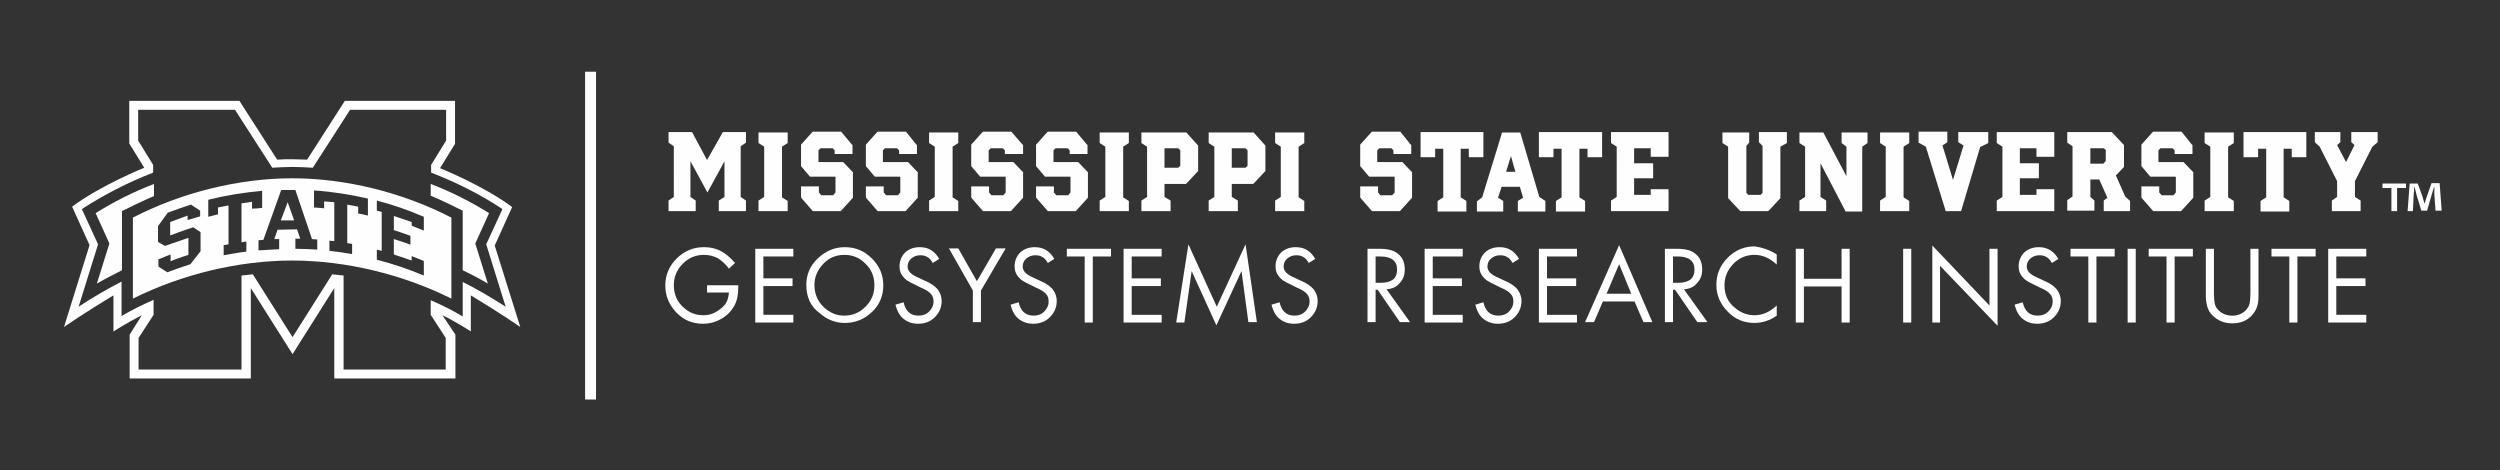 <?xml version="1.0" encoding="utf-8"?>
<!-- Generator: Adobe Illustrator 23.0.6, SVG Export Plug-In . SVG Version: 6.00 Build 0)  -->
<svg version="1.1" id="Line__x26__Text" xmlns="http://www.w3.org/2000/svg" xmlns:xlink="http://www.w3.org/1999/xlink" x="0px"
	 y="0px" viewBox="0 0 617 116" style="enable-background:new 0 0 617 116;" xml:space="preserve">
<rect x="0" y="0" width="617" height="116" fill="#333333" stroke="none"/>
<style type="text/css">
	.st0{fill:#FEFEFE;}
</style>
<g>
	<path class="st0" d="M32.8,53.7v20c12-6,26.1-9.4,39.3-9.4s27.3,3.4,39.3,9.4v-20c-12-6.2-26.1-9.7-39.3-9.7
		C59,44,44.8,47.5,32.8,53.7z M49.4,53.4c-1,0.3-2,0.6-3.1,0.9v-1.1L42,54.8v3.3c0,0,4-1.5,5.7-2l1.8,1.2V62l-2.5,3.2
		c-1.9,0.6-3.8,1.3-5.7,2c-0.7-0.5-1.5-0.9-2.2-1.4V64c1-0.4,2-0.8,3-1.2v1.7l0.4-0.2c1.2-0.5,4-1.4,4-1.4v-4.2c0,0-4.1,1.4-5.8,2
		L39,59.7v-3.9l2.4-3.3c1.9-0.7,3.8-1.4,5.7-2c0.8,0.5,1.6,1,2.3,1.5V53.4z M59.6,50.2v9.6c0,0,1.2-0.2,1.2-0.2v2.5
		c-1.9,0.2-3.7,0.6-5.6,0.9v-2.5l1.2-0.2c0,0,0-9.6,0-9.6l-2.6,0.5v1.7c-0.8,0.2-1.6,0.4-2.4,0.6v-4.2c4.4-1.1,8.8-1.8,13.3-2.2v4.2
		c-0.8,0.1-1.6,0.2-2.5,0.2v-1.7L59.6,50.2z M93,61.6l1.2,0.3c0,0,0-9.6,0-9.6c0,0-1.2-0.3-1.2-0.3v-2.5c3.9,1,7.9,2.4,11.6,4v3.4
		c-1-0.4-2-0.8-3-1.2v-0.9c0,0-4.4-1.5-4.4-1.5v3.5c0,0,2.8,0.9,4.1,1.4v2.2c-1.2-0.5-4.1-1.4-4.1-1.4v3.8l4.4,1.5v-1.1
		c1,0.4,2,0.8,3,1.2V68c-3.8-1.6-7.7-2.9-11.6-3.9V61.6z M77.5,47c4.5,0.3,8.9,1,13.3,2v4.2c-0.8-0.2-1.6-0.4-2.4-0.5V51l-2.7-0.5
		V60c0,0,1.2,0.2,1.2,0.2v2.5c-1.9-0.3-3.7-0.6-5.6-0.8v-2.5l1.2,0.1c0,0,0-9.6,0-9.6L80,49.7v1.7c-0.8-0.1-1.6-0.1-2.5-0.2V47z
		 M77,59c0,0,0.9,0.1,1.3,0.1v2.5c-1.8-0.1-3.6-0.2-5.4-0.2v-2.5l1.2,0c0,0-0.8-2.3-0.8-2.3l-4.8,0.1L67.7,59c0,0,1.2,0,1.2,0v2.5
		c-1.7,0.1-3.4,0.2-5.1,0.3v-2.5l1.2-0.1c0,0,4.4-12.3,4.4-12.3c1.1,0,2.3,0,3.5,0L77,59z"/>
	<path class="st0" d="M122.1,60.6l4.3-9.5c-7.1-5.3-17.8-9.6-17.8-9.6l3.7-6V24.9H85.1l-9.3,14.5c-1.2,0-2.4-0.1-3.7-0.1
		c-1.2,0-2.4,0-3.7,0.1l-9.3-14.5H31.9v10.5l3.7,6c0,0-10.7,4.3-17.8,9.6l4.3,9.5l-6.3,20.2c0,0,5.5-3.8,12.2-7.8v8.9
		c0,0,3.6-2.3,7-4L32,82.6v10.8h29.9V71.1l10.3,16.3l10.3-16.3v22.3h29.9V82.6l-3.2-4.8c3.5,1.7,7,4,7,4v-8.9
		c6.7,4,12.2,7.8,12.2,7.8L122.1,60.6z M114.2,69.6l0,8.5c-2.5-1.5-5.1-2.8-7.9-4v3.6l3.7,5.7v7.8H84.8V68c-0.9-0.1-1.8-0.2-2.8-0.3
		l-9.8,15.5l-9.8-15.5c-0.9,0.1-1.8,0.2-2.8,0.3v23.2H34.2v-7.8l3.7-5.7V74c-2.7,1.2-5.4,2.5-7.9,4v-8.5c-3.3,1.7-7,3.8-10.6,6.2
		l4.8-15.4l-4-8.7c5.4-3.5,11.4-6.6,17.6-9v-1.9l-3.7-6v-7.6H58l9.2,14.3c1.7-0.1,3.3-0.2,5-0.2c1.7,0,3.3,0.1,5,0.2l9.2-14.3h23.7
		v7.6l-3.7,6v1.9c6.2,2.4,12.2,5.4,17.6,9l-4,8.7l4.8,15.4C121.2,73.4,117.5,71.2,114.2,69.6z"/>
	<path class="st0" d="M38,45.4c-5.2,2-9.9,4.4-14.4,7.2l3.4,7.5L23.9,70c2-1.2,4.1-2.2,6.2-3.3V52.1c2.4-1.2,5.9-2.9,7.9-3.7V45.4z"
		/>
	<polygon class="st0" points="69.3,54.4 72.6,54.4 71,49.9 	"/>
	<path class="st0" d="M117.3,60.1l3.4-7.5c-4.5-2.8-9.2-5.2-14.4-7.2v2.9c2,0.8,5.5,2.5,7.9,3.7v14.7c2.1,1,4.2,2.1,6.2,3.3
		L117.3,60.1z"/>
</g>
<g>
	<g>
		<g>
			<path class="st0" d="M178.8,48.6v-8.8l-4.2,7.7l-4.2-7.7v8.8l1.3,0.9v2.6h-6.7v-2.6l1.3-0.9V36.1l-1.3-0.9v-2.6h5.8l3.7,6.9
				l3.9-6.9h5.7v2.6l-1.3,0.9v12.5l1.3,0.9v2.6h-6.7v-2.6L178.8,48.6z"/>
			<path class="st0" d="M194.4,52.1h-7.2v-2.6l1.4-0.9V36.2l-1.4-0.9v-2.6h7.2v2.6l-1.4,0.9v12.5l1.4,0.9V52.1z"/>
			<path class="st0" d="M210.1,35.5l0.3,0.3V38H206v-0.9l-0.5-0.5h-3l-0.5,0.5v2.8L202,40h6.1l2.1,2.2l0.3,0.3v6.3l-3,3.3h-6.9
				l-2.7-3.1l-0.2-0.3v-2.7h4.4v1.5l0.6,0.7h2.9l0.6-0.7v-3.8l-0.1-0.1h-6.2l-2.2-2.6v-5.3l2.6-2.9l0.3-0.3h7L210.1,35.5z"/>
			<path class="st0" d="M226,35.5l0.3,0.3V38h-4.4v-0.9l-0.5-0.5h-3l-0.5,0.5v2.8l0.1,0.1h6.1l2.1,2.2l0.3,0.3v6.3l-3,3.3h-6.9
				l-2.7-3.1l-0.2-0.3v-2.7h4.4v1.5l0.6,0.7h2.9l0.6-0.7v-3.8l-0.1-0.1h-6.2l-2.2-2.6v-5.3l2.6-2.9l0.3-0.3h7L226,35.5z"/>
			<path class="st0" d="M236.5,52.1h-7.2v-2.6l1.4-0.9V36.2l-1.4-0.9v-2.6h7.2v2.6l-1.4,0.9v12.5l1.4,0.9V52.1z"/>
			<path class="st0" d="M252.2,35.5l0.3,0.3V38H248v-0.9l-0.5-0.5h-3l-0.5,0.5v2.8L244,40h6.1l2.1,2.2l0.3,0.3v6.3l-3,3.3h-6.9
				l-2.7-3.1l-0.2-0.3v-2.7h4.4v1.5l0.6,0.7h2.9l0.6-0.7v-3.8l-0.1-0.1h-6.2l-2.2-2.6v-5.3l2.6-2.9l0.3-0.3h7L252.2,35.5z"/>
			<path class="st0" d="M268.1,35.5l0.3,0.3V38H264v-0.9l-0.5-0.5h-3l-0.5,0.5v2.8L260,40h6.1l2.1,2.2l0.3,0.3v6.3l-3,3.3h-6.9
				l-2.7-3.1l-0.2-0.3v-2.7h4.4v1.5l0.6,0.7h2.9l0.6-0.7v-3.8l-0.1-0.1h-6.2l-2.2-2.6v-5.3l2.6-2.9l0.3-0.3h7L268.1,35.5z"/>
			<path class="st0" d="M278.6,52.1h-7.2v-2.6l1.4-0.9V36.2l-1.4-0.9v-2.6h7.2v2.6l-1.4,0.9v12.5l1.4,0.9V52.1z"/>
			<path class="st0" d="M295.4,35.6l0.3,0.3v6.3l-2.7,2.9l-0.3,0.3h-5.3v3.2l1.5,0.9v2.6h-7.2v-2.6l1.4-0.9V36.2l-1.4-0.9v-2.6h11.1
				L295.4,35.6z M291.3,37.1l-0.5-0.5h-3.4v4.8h3.4l0.5-0.5V37.1z"/>
			<path class="st0" d="M312,35.6l0.3,0.3v6.3l-2.7,2.9l-0.3,0.3H304v3.2l1.5,0.9v2.6h-7.2v-2.6l1.4-0.9V36.2l-1.4-0.9v-2.6h11.1
				L312,35.6z M307.9,37.1l-0.5-0.5H304v4.8h3.4l0.5-0.5V37.1z"/>
			<path class="st0" d="M321.9,52.1h-7.2v-2.6l1.4-0.9V36.2l-1.4-0.9v-2.6h7.2v2.6l-1.4,0.9v12.5l1.4,0.9V52.1z"/>
			<path class="st0" d="M348,35.5l0.3,0.3V38h-4.4v-0.9l-0.5-0.5h-3l-0.5,0.5v2.8l0.1,0.1h6.1l2.1,2.2l0.3,0.3v6.3l-3,3.3h-6.9
				l-2.7-3.1l-0.2-0.3v-2.7h4.4v1.5l0.6,0.7h2.9l0.6-0.7v-3.8l-0.1-0.1h-6.2l-2.2-2.6v-5.3l2.6-2.9l0.3-0.3h7L348,35.5z"/>
			<path class="st0" d="M350.4,32.6h15.7v6.2h-3.6v-2.1h-2v12l1.4,0.9v2.6h-7.1v-2.6l1.4-0.9v-12h-2v2.1h-3.6V32.6z"/>
			<path class="st0" d="M381.4,49.6v2.6h-6.8v-2.6l1.3-0.8l-0.8-2.7h-4.5l-0.9,2.7l1.3,0.8v2.6h-6.5v-2.5l1.3-1l4.7-15.3l0.2-0.7
				h4.5l4.7,15.9L381.4,49.6z M374,42.4l-1.1-3.9l-1.2,3.9H374z"/>
			<path class="st0" d="M379.7,32.6h15.7v6.2h-3.6v-2.1h-2v12l1.4,0.9v2.6H384v-2.6l1.4-0.9v-12h-2v2.1h-3.6V32.6z"/>
			<path class="st0" d="M397.6,32.6h14.2v6.1h-4.4v-2.1h-4.1v3.7h4.7v3.7h-4.7v4.1h4.1v-1.4h4.4v5.4h-14.2v-2.6l1.4-0.9V36.2
				l-1.4-0.9V32.6z"/>
			<path class="st0" d="M434.1,32.6h6.9v2.7l-1.6,0.9v12.7l-2.7,2.9l-0.3,0.3h-6.9l-3-3.2V36.2l-1.4-0.9v-2.6h6.6v2.5L431,36v11.6
				l0.5,0.5h3l0.5-0.5V36l-0.9-0.9V32.6z"/>
			<path class="st0" d="M450.7,49.5v2.6h-6.6v-2.6l1.4-0.9V36.2l-1.4-0.9v-2.6h5.9l5.7,10.8v-7.3l-1.2-0.9v-2.6h6.4v2.6l-1.3,0.9v16
				h-4.1l-6.2-11.9v8.3L450.7,49.5z"/>
			<path class="st0" d="M471.2,52.1H464v-2.6l1.4-0.9V36.2l-1.4-0.9v-2.6h7.2v2.6l-1.4,0.9v12.5l1.4,0.9V52.1z"/>
			<path class="st0" d="M483.3,32.6h7.4v2.7l-2,1L484,52.1h-3.8l-4.9-15.9l-1.8-1v-2.7h7.1v2.6l-1.2,0.8l2.6,8.5l2.6-8.5l-1.3-0.8
				V32.6z"/>
			<path class="st0" d="M492.8,32.6h14.2v6.1h-4.4v-2.1h-4.1v3.7h4.7v3.7h-4.7v4.1h4.1v-1.4h4.4v5.4h-14.2v-2.6l1.4-0.9V36.2
				l-1.4-0.9V32.6z"/>
			<path class="st0" d="M525.7,49.6v2.5h-6.5v-2.6l0.9-0.7l-2-4.5h-2.2v4.3l1,0.9v2.5h-6.7v-2.6l1.3-0.9V36.1l-1.3-0.9v-2.6h11
				l3,3.2v5.4l-2,2.1l2.3,5.2L525.7,49.6z M519.8,37.1l-0.6-0.5h-3.3v3.8h3.2l0.6-0.7V37.1z"/>
			<path class="st0" d="M540.8,35.5l0.3,0.3V38h-4.4v-0.9l-0.5-0.5h-3l-0.5,0.5v2.8l0.1,0.1h6.1l2.1,2.2l0.3,0.3v6.3l-3,3.3h-6.9
				l-2.7-3.1l-0.2-0.3v-2.7h4.4v1.5l0.6,0.7h2.9l0.6-0.7v-3.8l-0.1-0.1h-6.2l-2.2-2.6v-5.3l2.6-2.9l0.3-0.3h7L540.8,35.5z"/>
			<path class="st0" d="M551.3,52.1h-7.2v-2.6l1.4-0.9V36.2l-1.4-0.9v-2.6h7.2v2.6l-1.4,0.9v12.5l1.4,0.9V52.1z"/>
			<path class="st0" d="M553.5,32.6h15.7v6.2h-3.6v-2.1h-2v12l1.4,0.9v2.6h-7.1v-2.6l1.4-0.9v-12h-2v2.1h-3.6V32.6z"/>
			<path class="st0" d="M580.4,32.6h6.4v2.5l-1.3,1.1l-4.3,8.5v3.9l1.4,0.9v2.6h-7.1v-2.6l1.3-0.9v-3.9l-4.3-8.5l-1.2-1.1v-2.5h6.3
				v2.5l-0.8,0.7l2.2,4.2l2.1-4.2l-0.8-0.7V32.6z"/>
		</g>
		<g>
			<polyline class="st0" points="144.4,17.7 144.4,98.6 147.1,98.6 147.1,17.7 			"/>
		</g>
		<g>
			<path class="st0" d="M174.6,70.4h7.6v0.5c0,1.9-0.3,3.4-1,4.6c-0.7,1.3-1.8,2.4-3.2,3.2c-1.4,0.8-2.9,1.2-4.5,1.2
				c-2.6,0-4.8-0.9-6.6-2.8c-1.8-1.9-2.7-4.1-2.7-6.6c0-2.6,0.9-4.8,2.8-6.7c1.8-1.8,4.1-2.8,6.7-2.8c1.6,0,2.9,0.3,4.1,0.9
				c0.6,0.3,1.2,0.7,1.8,1.2c0.6,0.5,1.2,1.1,1.8,1.8l-1.5,1.4c-0.9-1.2-1.8-2-2.8-2.6c-1-0.5-2.1-0.8-3.3-0.8
				c-2.1,0-3.8,0.7-5.3,2.2c-1.5,1.5-2.2,3.3-2.2,5.3c0,2.2,0.8,4,2.3,5.4c1.5,1.4,3.1,2,5,2c1,0,2-0.2,2.9-0.7
				c0.9-0.5,1.7-1.1,2.3-1.8c0.7-0.8,1-1.9,1.1-3.1h-5.4V70.4z"/>
			<path class="st0" d="M195.8,63.3h-7.4v5.4h7.2v1.9h-7.2v7.1h7.4v1.9h-9.4V61.4h9.4V63.3z"/>
			<path class="st0" d="M199,70.3c0-2.5,0.9-4.7,2.8-6.5c1.9-1.8,4.1-2.8,6.7-2.8c2.6,0,4.8,0.9,6.7,2.8c1.9,1.9,2.8,4.1,2.8,6.6
				c0,2.6-0.9,4.8-2.8,6.6c-1.9,1.8-4.1,2.7-6.7,2.7c-2.3,0-4.4-0.8-6.3-2.5C200,75.6,199,73.2,199,70.3z M201,70.3
				c0,2.2,0.8,4.1,2.3,5.5c1.5,1.4,3.2,2.1,5,2.1c2.1,0,3.8-0.7,5.3-2.2c1.5-1.5,2.2-3.2,2.2-5.3c0-2.1-0.7-3.9-2.2-5.3
				c-1.4-1.5-3.2-2.2-5.2-2.2c-2,0-3.8,0.7-5.2,2.2C201.8,66.6,201,68.3,201,70.3z"/>
			<path class="st0" d="M231.8,63.9l-1.6,1c-0.4-0.7-0.9-1.3-1.4-1.5c-0.5-0.3-1-0.4-1.7-0.4c-0.9,0-1.6,0.3-2.2,0.8
				c-0.6,0.5-0.9,1.2-0.9,2c0,1.1,0.9,2,2.6,2.7l1.7,0.8c1.5,0.6,2.5,1.4,3.1,2.1c0.6,0.8,1,1.7,1,2.9c0,1.6-0.6,2.9-1.7,4
				c-1.1,1.1-2.5,1.6-4.1,1.6c-1.4,0-2.6-0.4-3.6-1.2c-1-0.8-1.6-2-2-3.5l2-0.6c0.5,2.2,1.7,3.3,3.7,3.3c1,0,1.9-0.3,2.6-1
				c0.7-0.7,1.1-1.5,1.1-2.5c0-0.8-0.2-1.4-0.7-1.9c-0.4-0.5-1.2-1-2.4-1.5l-1.6-0.8c-0.7-0.3-1.2-0.6-1.7-0.9
				c-0.5-0.3-0.8-0.7-1.1-1c-0.6-0.7-0.9-1.5-0.9-2.6c0-1.3,0.5-2.5,1.4-3.4c1-0.9,2.2-1.3,3.6-1.3C229.2,61,230.7,62,231.8,63.9z"
				/>
			<path class="st0" d="M240.1,71.7l-5.9-10.4h2.3l4.6,8.1l4.7-8.1h2.4l-6.1,10.4v7.8h-2V71.7z"/>
			<path class="st0" d="M260.2,63.9l-1.6,1c-0.4-0.7-0.9-1.3-1.4-1.5c-0.5-0.3-1-0.4-1.7-0.4c-0.9,0-1.6,0.3-2.2,0.8
				c-0.6,0.5-0.9,1.2-0.9,2c0,1.1,0.9,2,2.6,2.7l1.7,0.8c1.5,0.6,2.5,1.4,3.1,2.1c0.6,0.8,1,1.7,1,2.9c0,1.6-0.6,2.9-1.7,4
				c-1.1,1.1-2.5,1.6-4.1,1.6c-1.4,0-2.6-0.4-3.6-1.2c-1-0.8-1.6-2-2-3.5l2-0.6c0.5,2.2,1.7,3.3,3.7,3.3c1,0,1.9-0.3,2.6-1
				c0.7-0.7,1.1-1.5,1.1-2.5c0-0.8-0.2-1.4-0.7-1.9c-0.4-0.5-1.2-1-2.4-1.5l-1.6-0.8c-0.7-0.3-1.2-0.6-1.7-0.9
				c-0.5-0.3-0.8-0.7-1.1-1c-0.6-0.7-0.9-1.5-0.9-2.6c0-1.3,0.5-2.5,1.4-3.4c1-0.9,2.2-1.3,3.6-1.3C257.6,61,259.1,62,260.2,63.9z"
				/>
			<path class="st0" d="M269.7,63.3v16.3h-2V63.3h-4.4v-1.9h10.9v1.9H269.7z"/>
			<path class="st0" d="M286.7,63.3h-7.4v5.4h7.2v1.9h-7.2v7.1h7.4v1.9h-9.4V61.4h9.4V63.3z"/>
			<path class="st0" d="M290.3,79.5l3-19.2l7,15.4l7.1-15.4l2.8,19.2h-2.1l-1.7-12.6l-6.2,13.4l-6.1-13.4l-1.8,12.7H290.3z"/>
			<path class="st0" d="M324.6,63.9l-1.6,1c-0.4-0.7-0.9-1.3-1.4-1.5c-0.5-0.3-1-0.4-1.7-0.4c-0.9,0-1.6,0.3-2.2,0.8
				c-0.6,0.5-0.9,1.2-0.9,2c0,1.1,0.9,2,2.6,2.7l1.7,0.8c1.5,0.6,2.5,1.4,3.1,2.1c0.6,0.8,1,1.7,1,2.9c0,1.6-0.6,2.9-1.7,4
				c-1.1,1.1-2.5,1.6-4.1,1.6c-1.4,0-2.6-0.4-3.6-1.2c-1-0.8-1.6-2-2-3.5l2-0.6c0.5,2.2,1.7,3.3,3.7,3.3c1,0,1.9-0.3,2.6-1
				c0.7-0.7,1.1-1.5,1.1-2.5c0-0.8-0.2-1.4-0.7-1.9c-0.4-0.5-1.2-1-2.4-1.5l-1.6-0.8c-0.7-0.3-1.2-0.6-1.7-0.9
				c-0.5-0.3-0.8-0.7-1.1-1c-0.6-0.7-0.9-1.5-0.9-2.6c0-1.3,0.5-2.5,1.4-3.4c1-0.9,2.2-1.3,3.6-1.3C322,61,323.5,62,324.6,63.9z"/>
			<path class="st0" d="M342.2,71.4l5.8,8.1h-2.5l-5.5-8h-0.5v8h-2V61.4h2.9c2.2,0,3.7,0.4,4.7,1.3c1.1,0.9,1.6,2.2,1.6,3.8
				c0,1.4-0.4,2.5-1.3,3.4C344.7,70.8,343.6,71.3,342.2,71.4z M339.5,69.8h1.3c1.3,0,2.3-0.3,3-0.8c0.7-0.6,1-1.4,1-2.5
				c0-2.1-1.4-3.2-4.1-3.2h-1.2V69.8z"/>
			<path class="st0" d="M361,63.3h-7.4v5.4h7.2v1.9h-7.2v7.1h7.4v1.9h-9.4V61.4h9.4V63.3z"/>
			<path class="st0" d="M374.9,63.9l-1.6,1c-0.4-0.7-0.9-1.3-1.4-1.5c-0.5-0.3-1-0.4-1.7-0.4c-0.9,0-1.6,0.3-2.2,0.8
				c-0.6,0.5-0.9,1.2-0.9,2c0,1.1,0.9,2,2.6,2.7l1.7,0.8c1.5,0.6,2.5,1.4,3.1,2.1c0.6,0.8,1,1.7,1,2.9c0,1.6-0.6,2.9-1.7,4
				c-1.1,1.1-2.5,1.6-4.1,1.6c-1.4,0-2.6-0.4-3.6-1.2c-1-0.8-1.6-2-2-3.5l2-0.6c0.5,2.2,1.7,3.3,3.7,3.3c1,0,1.9-0.3,2.6-1
				c0.7-0.7,1.1-1.5,1.1-2.5c0-0.8-0.2-1.4-0.7-1.9c-0.4-0.5-1.2-1-2.4-1.5l-1.6-0.8c-0.7-0.3-1.2-0.6-1.7-0.9
				c-0.5-0.3-0.8-0.7-1.1-1c-0.6-0.7-0.9-1.5-0.9-2.6c0-1.3,0.5-2.5,1.4-3.4c1-0.9,2.2-1.3,3.6-1.3C372.3,61,373.8,62,374.9,63.9z"
				/>
			<path class="st0" d="M389.2,63.3h-7.4v5.4h7.2v1.9h-7.2v7.1h7.4v1.9h-9.4V61.4h9.4V63.3z"/>
			<path class="st0" d="M403.4,74.4h-7.8l-2.2,5.1h-2.2l8.4-19l8.2,19h-2.2L403.4,74.4z M402.6,72.5l-3-7.3l-3.1,7.3H402.6z"/>
			<path class="st0" d="M415.6,71.4l5.8,8.1h-2.5l-5.5-8h-0.5v8h-2V61.4h2.9c2.2,0,3.7,0.4,4.7,1.3c1.1,0.9,1.6,2.2,1.6,3.8
				c0,1.4-0.4,2.5-1.3,3.4C418.1,70.8,417,71.3,415.6,71.4z M412.9,69.8h1.3c1.3,0,2.3-0.3,3-0.8c0.7-0.6,1-1.4,1-2.5
				c0-2.1-1.4-3.2-4.1-3.2h-1.2V69.8z"/>
			<path class="st0" d="M438.5,62.8v2.5c-1.7-1.6-3.5-2.4-5.5-2.4c-2,0-3.7,0.7-5.2,2.2c-1.4,1.5-2.2,3.2-2.2,5.3
				c0,2.3,0.8,4.1,2.5,5.5c1.5,1.3,3.1,1.9,4.9,1.9c2,0,3.8-0.8,5.5-2.4v2.5c-1.7,1.2-3.6,1.8-5.5,1.8c-2.6,0-4.8-0.9-6.6-2.8
				c-1.8-1.8-2.8-4-2.8-6.6c0-2.6,0.9-4.8,2.8-6.7c1.9-1.9,4.1-2.8,6.7-2.8C435,61.1,436.8,61.7,438.5,62.8z"/>
			<path class="st0" d="M445.2,68.8h9.3v-7.4h2v18.2h-2v-8.9h-9.3v8.9h-2V61.4h2V68.8z"/>
			<path class="st0" d="M471.7,61.4v18.2h-2V61.4H471.7z"/>
			<path class="st0" d="M476.9,79.5V60.6L491,75.4V61.4h2v19l-14.2-14.8v14H476.9z"/>
			<path class="st0" d="M508,63.9l-1.6,1c-0.4-0.7-0.9-1.3-1.4-1.5c-0.5-0.3-1-0.4-1.7-0.4c-0.9,0-1.6,0.3-2.2,0.8
				c-0.6,0.5-0.9,1.2-0.9,2c0,1.1,0.9,2,2.6,2.7l1.7,0.8c1.5,0.6,2.5,1.4,3.1,2.1c0.6,0.8,1,1.7,1,2.9c0,1.6-0.6,2.9-1.7,4
				c-1.1,1.1-2.5,1.6-4.1,1.6c-1.4,0-2.6-0.4-3.6-1.2c-1-0.8-1.6-2-2-3.5l2-0.6c0.5,2.2,1.7,3.3,3.7,3.3c1,0,1.9-0.3,2.6-1
				c0.7-0.7,1.1-1.5,1.1-2.5c0-0.8-0.2-1.4-0.7-1.9c-0.4-0.5-1.2-1-2.4-1.5l-1.6-0.8c-0.7-0.3-1.2-0.6-1.7-0.9
				c-0.5-0.3-0.8-0.7-1.1-1c-0.6-0.7-0.9-1.5-0.9-2.6c0-1.3,0.5-2.5,1.4-3.4c1-0.9,2.2-1.3,3.6-1.3C505.3,61,506.9,62,508,63.9z"/>
			<path class="st0" d="M517.4,63.3v16.3h-2V63.3H511v-1.9h10.9v1.9H517.4z"/>
			<path class="st0" d="M527.1,61.4v18.2h-2V61.4H527.1z"/>
			<path class="st0" d="M536.7,63.3v16.3h-2V63.3h-4.4v-1.9h10.9v1.9H536.7z"/>
			<path class="st0" d="M546.4,61.4v11.1c0,1.1,0.1,1.9,0.2,2.4c0.1,0.5,0.3,1,0.7,1.4c0.4,0.5,0.9,0.9,1.6,1.2
				c0.7,0.3,1.4,0.4,2,0.4c0.7,0,1.4-0.1,2-0.4c0.7-0.3,1.2-0.7,1.6-1.2c0.3-0.4,0.6-0.9,0.7-1.4c0.1-0.5,0.2-1.3,0.2-2.4V61.4h2V73
				c0,1.1-0.1,2.1-0.4,2.8c-0.2,0.7-0.7,1.4-1.2,2c-1.3,1.4-2.9,2-4.9,2c-2,0-3.6-0.7-4.9-2c-0.6-0.6-1-1.3-1.2-2
				c-0.2-0.7-0.4-1.6-0.4-2.8V61.4H546.4z"/>
			<path class="st0" d="M567,63.3v16.3h-2V63.3h-4.4v-1.9h10.9v1.9H567z"/>
			<path class="st0" d="M584,63.3h-7.4v5.4h7.2v1.9h-7.2v7.1h7.4v1.9h-9.4V61.4h9.4V63.3z"/>
		</g>
	</g>
	<g>
		<path class="st0" d="M593.8,45.3v1.1h-2.2v5.7h-1.4v-5.7h-2.2v-1.1H593.8z M601.1,52.1l-0.3-4c0-0.5,0-1.2,0-1.9h-0.1
			c-0.2,0.6-0.4,1.4-0.6,2L599,52h-1.4l-1.2-3.9c-0.1-0.5-0.3-1.3-0.5-1.9h-0.1c0,0.6,0,1.3-0.1,1.9l-0.2,4h-1.3l0.5-6.8h2l1.2,3.3
			c0.1,0.5,0.3,1,0.5,1.7h0c0.2-0.6,0.3-1.2,0.5-1.7l1.2-3.4h2l0.5,6.8H601.1z"/>
	</g>
</g>
</svg>
